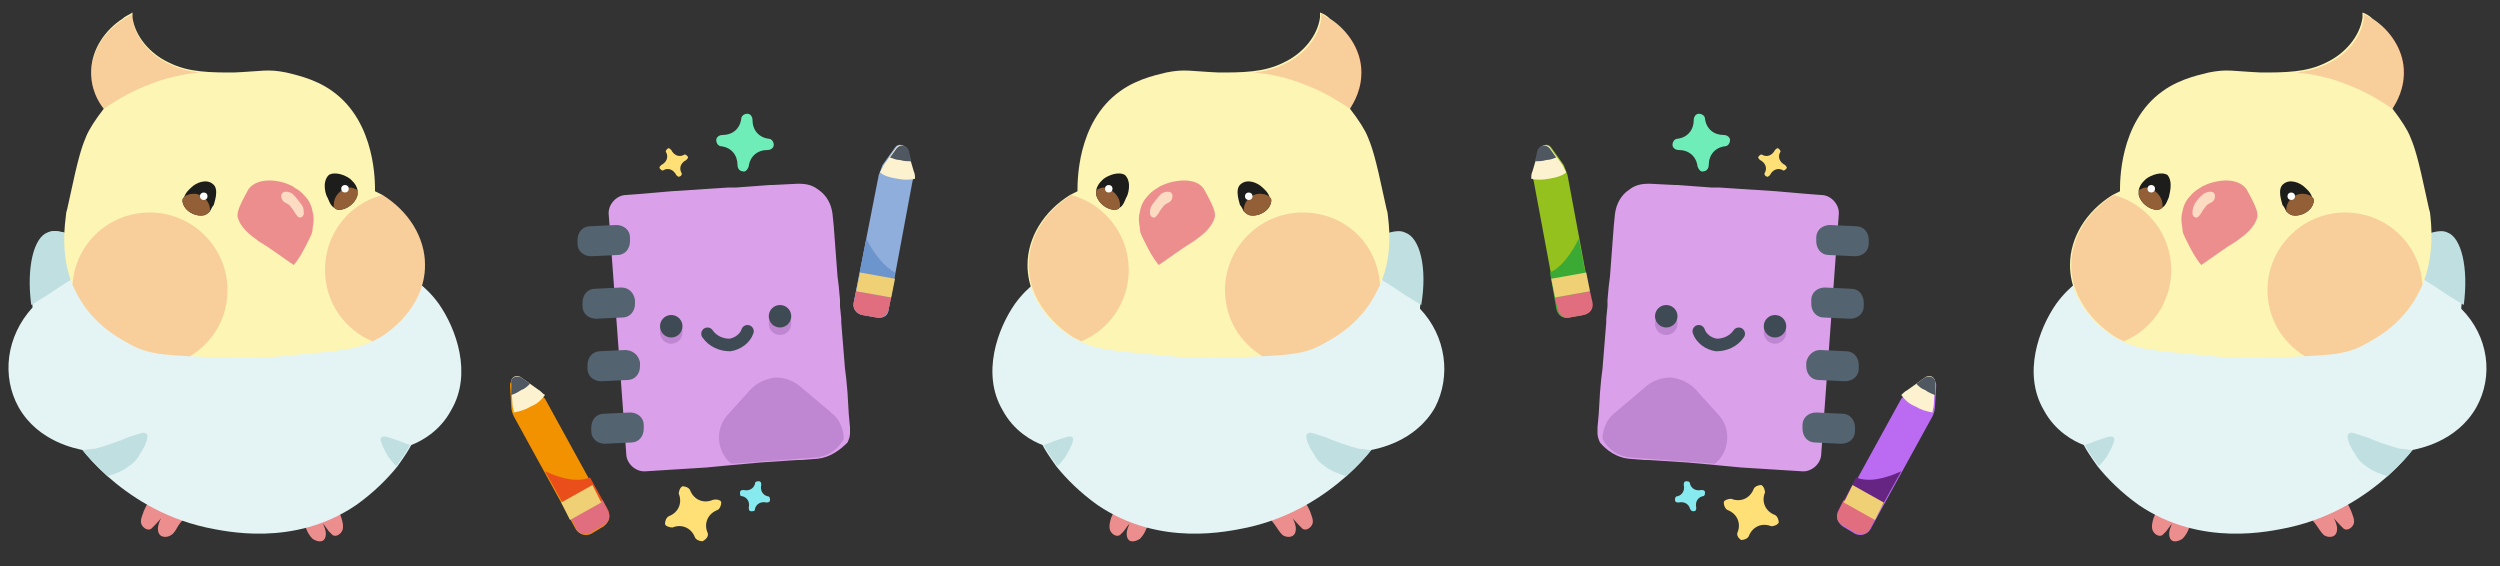 <?xml version="1.0" encoding="utf-8"?>
<!-- Generator: Adobe Illustrator 24.0.2, SVG Export Plug-In . SVG Version: 6.00 Build 0)  -->
<svg version="1.1" id="Слой_1" xmlns="http://www.w3.org/2000/svg" xmlns:xlink="http://www.w3.org/1999/xlink" x="0px" y="0px"
	 viewBox="0 0 200 45.3" style="enable-background:new 0 0 200 45.3;" xml:space="preserve">
<rect x="0" y="0" width="200" height="45.3" fill="#333333" stroke="none"/>
<g>
	<g>
		<g>
			<path style="fill:#DBA0EA;" d="M65.4,36.7l-1.3,0.1l0,0l-0.3,0L60.8,37l0,0l-2.2,0.2l-2.1,0.2l-4.8,0.3c-0.8,0.1-1.6-0.6-1.6-1.4
				l-1.4-19.1c-0.1-0.8,0.6-1.6,1.4-1.6l1.3-0.1l2.3-0.2l4.6-0.3l0.6,0l2.7-0.2l0.2,0l2-0.1c0,0,0,0,0,0c0,0,0.1,0,0.1,0
				c0.6,0,1.1,0.1,1.6,0.5c0.6,0.4,1,1.1,1.1,1.9l0.1,1l0.3,4l0.1,0.8l0.1,1.1l0,0.5l0.1,1l0,0.3l0,0l0.3,3.7l0.1,0.8l0.1,1.1
				l0.1,1.7l0.1,1.1c0,0.2,0,0.4,0,0.5c0,0.2-0.1,0.5-0.2,0.7l0,0C67.2,36,66.4,36.6,65.4,36.7z"/>
			<path style="fill:#BF86D1;" d="M64,30.9c-0.6-0.5-1.3-0.7-2-0.7c-0.7,0.1-1.4,0.4-1.9,0.9l-1.9,2.1c-1,1.1-0.9,2.9,0.3,3.9l0,0
				l6.8-0.5c1-0.1,1.8-0.7,2.2-1.5c0-0.7-0.3-1.5-0.9-2L64,30.9z"/>
			<g>
				<path style="fill:#546370;" d="M49.3,18l-2.1,0.1c-0.6,0-1,0.5-1,1.1l0,0.3c0,0.6,0.5,1,1.1,1l2.1-0.1c0.6,0,1-0.5,1-1.1l0-0.3
					C50.4,18.4,49.9,18,49.3,18z"/>
				<path style="fill:#546370;" d="M49.7,23l-2.1,0.1c-0.6,0-1,0.5-1,1.1l0,0.3c0,0.6,0.5,1,1.1,1l2.1-0.1c0.6,0,1-0.5,1-1.1l0-0.3
					C50.7,23.4,50.3,23,49.7,23z"/>
				<path style="fill:#546370;" d="M50,28L48,28.1c-0.6,0-1,0.5-1,1.1l0,0.3c0,0.6,0.5,1,1.1,1l2.1-0.1c0.6,0,1-0.5,1-1.1l0-0.3
					C51.1,28.4,50.6,28,50,28z"/>
				<path style="fill:#546370;" d="M50.4,33l-2.1,0.1c-0.6,0-1,0.5-1,1.1l0,0.3c0,0.6,0.5,1,1.1,1l2.1-0.1c0.6,0,1-0.5,1-1.1l0-0.3
					C51.5,33.4,51,33,50.4,33z"/>
			</g>
		</g>
		<path style="fill:#FFE077;" d="M56.6,42.6c-0.3-0.7,0-1.5,0.8-1.8c0.2-0.1,0.3-0.4,0.3-0.6S57.3,39.9,57,40
			c-0.7,0.3-1.5,0-1.8-0.8c-0.1-0.2-0.4-0.3-0.6-0.3c-0.2,0.1-0.3,0.4-0.3,0.6c0.3,0.7,0,1.5-0.8,1.8c-0.2,0.1-0.3,0.4-0.3,0.6
			s0.4,0.3,0.6,0.3c0.7-0.3,1.5,0,1.8,0.8c0.1,0.2,0.4,0.3,0.6,0.3C56.6,43.1,56.7,42.8,56.6,42.6z"/>
		<path style="fill:#86EAEF;" d="M60.4,40.7c0.1-0.4,0.5-0.6,0.9-0.5c0.1,0,0.3,0,0.3-0.2c0-0.1,0-0.3-0.2-0.3
			c-0.4-0.1-0.6-0.5-0.5-0.9c0-0.1,0-0.3-0.2-0.3c-0.1,0-0.3,0-0.3,0.2c-0.1,0.4-0.5,0.6-0.9,0.5c-0.1,0-0.3,0-0.3,0.2
			s0,0.3,0.2,0.3c0.4,0.1,0.6,0.5,0.5,0.9c0,0.1,0,0.3,0.2,0.3S60.4,40.9,60.4,40.7z"/>
		<path style="fill:#6EEDB9;" d="M59.9,13.3c0.1-0.8,0.7-1.3,1.5-1.3c0.3,0,0.5-0.2,0.5-0.4c0-0.3-0.2-0.5-0.4-0.5
			c-0.8-0.1-1.3-0.7-1.3-1.5c0-0.3-0.2-0.5-0.4-0.5c-0.3,0-0.5,0.2-0.5,0.4c-0.1,0.8-0.7,1.3-1.5,1.3c-0.3,0-0.5,0.2-0.5,0.4
			c0,0.3,0.2,0.5,0.4,0.5c0.8,0.1,1.3,0.7,1.3,1.5c0,0.3,0.2,0.5,0.4,0.5C59.6,13.8,59.8,13.6,59.9,13.3z"/>
		<path style="fill:#FFE077;" d="M54.5,13.8c-0.2-0.4,0-0.8,0.4-1c0.1-0.1,0.2-0.2,0.1-0.3c-0.1-0.1-0.2-0.2-0.3-0.1
			c-0.4,0.2-0.8,0-1-0.4c-0.1-0.1-0.2-0.2-0.3-0.1c-0.1,0.1-0.2,0.2-0.1,0.3c0.2,0.4,0,0.8-0.4,1c-0.1,0.1-0.2,0.2-0.1,0.3
			c0.1,0.1,0.2,0.2,0.3,0.1c0.4-0.2,0.8,0,1,0.4c0.1,0.1,0.2,0.2,0.3,0.1C54.5,14.1,54.6,13.9,54.5,13.8z"/>
		<circle style="fill:#BF86D1;" cx="53.7" cy="26.6" r="0.9"/>
		<circle style="fill:#BF86D1;" cx="62.4" cy="25.9" r="0.9"/>
		<path style="fill:#BF86D1;" d="M56.6,27.2c0.4,0.6,1.1,0.9,1.8,0.9c0.6-0.1,1.2-0.5,1.4-1.1"/>
		<circle style="fill:#3F4B54;" cx="53.7" cy="26.1" r="0.9"/>
		<circle style="fill:#3F4B54;" cx="62.4" cy="25.3" r="0.9"/>
		<path style="fill:none;stroke:#3F4B54;stroke-linecap:round;stroke-miterlimit:10;" d="M56.6,26.7c0.4,0.6,1.1,0.9,1.8,0.9
			c0.6-0.1,1.2-0.5,1.4-1.1"/>
	</g>
	<g>
		<path style="fill:#8FAEDB;" d="M70.2,25.4L69,25.2c-0.5-0.1-0.8-0.5-0.7-1L70.3,14c0.1-0.3,0.2-0.5,0.3-0.8l1-1.4
			c0.3-0.4,0.8-0.2,0.9,0.2l0.5,1.7c0.1,0.3,0.1,0.6,0,0.8l-1.9,10.2C71.1,25.2,70.7,25.5,70.2,25.4z"/>
		<path style="fill:#6C94CD;" d="M69.3,19.1l-1,5.1c-0.1,0.5,0.2,0.9,0.7,1l1.1,0.2c0.5,0.1,0.9-0.2,1-0.7l0.5-2.9
			C70.8,21.4,69.9,20.3,69.3,19.1z"/>
		<path style="fill:#FCF2CF;" d="M73.1,13.7l-0.5-1.7c-0.1-0.4-0.7-0.5-0.9-0.2l-1,1.4c-0.1,0.2-0.2,0.4-0.3,0.6
			c0.4,0.3,0.8,0.4,1.4,0.5c0.5,0.1,1,0.1,1.4,0C73.2,14.1,73.2,13.9,73.1,13.7z"/>
		<path style="fill:#4F5761;" d="M71.7,11.9l-0.5,0.7c0.3,0.1,0.5,0.2,0.8,0.2c0.3,0.1,0.6,0.1,0.9,0.1l-0.2-0.9
			C72.5,11.6,72,11.5,71.7,11.9z"/>
		<path style="fill:#E16E7E;" d="M68.5,23.3l-0.2,0.9c-0.1,0.5,0.2,0.9,0.7,1l1.1,0.2c0.5,0.1,0.9-0.2,1-0.7l0.2-0.9L68.5,23.3z"/>
		<path style="fill:#EFD075;" d="M68.8,21.8l2.8,0.5l-0.3,1.5l-2.8-0.5L68.8,21.8z"/>
	</g>
	<g>
		<path style="fill:#F39200;" d="M48.3,42.1l-1,0.6c-0.4,0.2-0.9,0.1-1.2-0.3l-5-9.1c-0.1-0.2-0.2-0.5-0.2-0.8l-0.1-1.7
			c0-0.4,0.5-0.7,0.8-0.5l1.4,1c0.2,0.2,0.4,0.4,0.6,0.6l5,9.1C48.9,41.3,48.7,41.8,48.3,42.1z"/>
		<path style="fill:#E94E1B;" d="M43.6,37.7l2.5,4.5c0.2,0.4,0.7,0.6,1.2,0.3l1-0.6c0.4-0.2,0.6-0.7,0.3-1.2l-1.4-2.5
			C46.2,38.6,44.9,38.3,43.6,37.7z"/>
		<g>
			<path style="fill:#FCF2CF;" d="M43.1,31.2l-1.4-1c-0.4-0.3-0.9,0-0.8,0.5l0.1,1.7c0,0.2,0.1,0.4,0.1,0.6c0.5-0.1,0.9-0.2,1.4-0.5
				c0.5-0.2,0.8-0.5,1.1-0.9C43.4,31.5,43.3,31.3,43.1,31.2z"/>
			<path style="fill:#4F5761;" d="M40.9,30.7l0,0.9c0.3-0.1,0.5-0.2,0.8-0.4c0.3-0.1,0.5-0.3,0.7-0.5l-0.7-0.5
				C41.3,30,40.8,30.2,40.9,30.7z"/>
			<path style="fill:#E16E7E;" d="M45.7,41.5l0.4,0.8c0.2,0.4,0.7,0.6,1.2,0.3l1-0.6c0.4-0.2,0.6-0.7,0.3-1.2l-0.4-0.8L45.7,41.5z"
				/>
			<path style="fill:#EFD075;" d="M44.9,40.2l2.5-1.4l0.7,1.4l-2.5,1.4L44.9,40.2z"/>
		</g>
	</g>
</g>
<g>
	<g>
		<g>
			<path style="fill:#DBA0EA;" d="M130.3,36.7l1.3,0.1l0,0l0.3,0l3.1,0.2l0,0l2.2,0.2l2.1,0.2l4.8,0.3c0.8,0.1,1.6-0.6,1.6-1.4
				l1.4-19.1c0.1-0.8-0.6-1.6-1.4-1.6l-1.3-0.1l-2.3-0.2l-4.6-0.3l-0.6,0l-2.7-0.2l-0.2,0l-2-0.1c0,0,0,0,0,0c0,0-0.1,0-0.1,0
				c-0.6,0-1.1,0.1-1.6,0.5c-0.6,0.4-1,1.1-1.1,1.9l-0.1,1l-0.3,4l-0.1,0.8l-0.1,1.1l0,0.5l-0.1,1l0,0.3l0,0l-0.3,3.7l-0.1,0.8
				l-0.1,1.1l-0.1,1.7l-0.1,1.1c0,0.2,0,0.4,0,0.5c0,0.2,0.1,0.5,0.2,0.7l0,0C128.5,36,129.3,36.6,130.3,36.7z"/>
			<path style="fill:#BF86D1;" d="M131.7,30.9c0.6-0.5,1.3-0.7,2-0.7c0.7,0.1,1.4,0.4,1.9,0.9l1.9,2.1c1,1.1,0.9,2.9-0.3,3.9l0,0
				l-6.8-0.5c-1-0.1-1.8-0.7-2.2-1.5c0-0.7,0.3-1.5,0.9-2L131.7,30.9z"/>
			<g>
				<path style="fill:#546370;" d="M146.4,18l2.1,0.1c0.6,0,1,0.5,1,1.1l0,0.3c0,0.6-0.5,1-1.1,1l-2.1-0.1c-0.6,0-1-0.5-1-1.1l0-0.3
					C145.3,18.4,145.8,18,146.4,18z"/>
				<path style="fill:#546370;" d="M146,23l2.1,0.1c0.6,0,1,0.5,1,1.1l0,0.3c0,0.6-0.5,1-1.1,1l-2.1-0.1c-0.6,0-1-0.5-1-1.1l0-0.3
					C144.9,23.4,145.4,23,146,23z"/>
				<path style="fill:#546370;" d="M145.6,28l2.1,0.1c0.6,0,1,0.5,1,1.1l0,0.3c0,0.6-0.5,1-1.1,1l-2.1-0.1c-0.6,0-1-0.5-1-1.1l0-0.3
					C144.6,28.4,145.1,28,145.6,28z"/>
				<path style="fill:#546370;" d="M145.3,33l2.1,0.1c0.6,0,1,0.5,1,1.1l0,0.3c0,0.6-0.5,1-1.1,1l-2.1-0.1c-0.6,0-1-0.5-1-1.1l0-0.3
					C144.2,33.4,144.7,33,145.3,33z"/>
			</g>
		</g>
		<path style="fill:#FFE077;" d="M139,42.6c0.3-0.7,0-1.5-0.8-1.8c-0.2-0.1-0.3-0.4-0.3-0.6s0.4-0.3,0.6-0.3c0.7,0.3,1.5,0,1.8-0.8
			c0.1-0.2,0.4-0.3,0.6-0.3c0.2,0.1,0.3,0.4,0.3,0.6c-0.3,0.7,0,1.5,0.8,1.8c0.2,0.1,0.3,0.4,0.3,0.6c-0.1,0.2-0.4,0.3-0.6,0.3
			c-0.7-0.3-1.5,0-1.8,0.8c-0.1,0.2-0.4,0.3-0.6,0.3C139.1,43.1,138.9,42.8,139,42.6z"/>
		<path style="fill:#86EAEF;" d="M135.2,40.7c-0.1-0.4-0.5-0.6-0.9-0.5c-0.1,0-0.3,0-0.3-0.2c0-0.1,0-0.3,0.2-0.3
			c0.4-0.1,0.6-0.5,0.5-0.9c0-0.1,0-0.3,0.2-0.3c0.1,0,0.3,0,0.3,0.2c0.1,0.4,0.5,0.6,0.9,0.5c0.1,0,0.3,0,0.3,0.2
			c0,0.1,0,0.3-0.2,0.3c-0.4,0.1-0.6,0.5-0.5,0.9c0,0.1,0,0.3-0.2,0.3C135.4,40.9,135.3,40.9,135.2,40.7z"/>
		<path style="fill:#6EEDB9;" d="M135.8,13.3c-0.1-0.8-0.7-1.3-1.5-1.3c-0.3,0-0.5-0.2-0.5-0.4c0-0.3,0.2-0.5,0.4-0.5
			c0.8-0.1,1.3-0.7,1.3-1.5c0-0.3,0.2-0.5,0.4-0.5c0.3,0,0.5,0.2,0.5,0.4c0.1,0.8,0.7,1.3,1.5,1.3c0.3,0,0.5,0.2,0.5,0.4
			c0,0.3-0.2,0.5-0.4,0.5c-0.8,0.1-1.3,0.7-1.3,1.5c0,0.3-0.2,0.5-0.4,0.5C136.1,13.8,135.9,13.6,135.8,13.3z"/>
		<path style="fill:#FFE077;" d="M141.2,13.8c0.2-0.4,0-0.8-0.4-1c-0.1-0.1-0.2-0.2-0.1-0.3c0.1-0.1,0.2-0.2,0.3-0.1
			c0.4,0.2,0.8,0,1-0.4c0.1-0.1,0.2-0.2,0.3-0.1c0.1,0.1,0.2,0.2,0.1,0.3c-0.2,0.4,0,0.8,0.4,1c0.1,0.1,0.2,0.2,0.1,0.3
			c-0.1,0.1-0.2,0.2-0.3,0.1c-0.4-0.2-0.8,0-1,0.4c-0.1,0.1-0.2,0.2-0.3,0.1C141.2,14.1,141.1,13.9,141.2,13.8z"/>
		<circle style="fill:#BF86D1;" cx="142" cy="26.6" r="0.9"/>
		<circle style="fill:#BF86D1;" cx="133.3" cy="25.9" r="0.9"/>
		<path style="fill:#BF86D1;" d="M139.1,27.2c-0.4,0.6-1.1,0.9-1.8,0.9c-0.6-0.1-1.2-0.5-1.4-1.1"/>
		<circle style="fill:#3F4B54;" cx="142" cy="26.1" r="0.9"/>
		<circle style="fill:#3F4B54;" cx="133.3" cy="25.3" r="0.9"/>
		<path style="fill:none;stroke:#3F4B54;stroke-linecap:round;stroke-miterlimit:10;" d="M139.1,26.7c-0.4,0.6-1.1,0.9-1.8,0.9
			c-0.6-0.1-1.2-0.5-1.4-1.1"/>
	</g>
	<g>
		<path style="fill:#95C11F;" d="M125.5,25.4l1.1-0.2c0.5-0.1,0.8-0.5,0.7-1L125.4,14c-0.1-0.3-0.2-0.5-0.3-0.8l-1-1.4
			c-0.3-0.4-0.8-0.2-0.9,0.2l-0.5,1.7c-0.1,0.3-0.1,0.6,0,0.8l1.9,10.2C124.6,25.2,125,25.5,125.5,25.4z"/>
		<path style="fill:#3AAA35;" d="M126.3,19.1l1,5.1c0.1,0.5-0.2,0.9-0.7,1l-1.1,0.2c-0.5,0.1-0.9-0.2-1-0.7l-0.5-2.9
			C124.9,21.4,125.7,20.3,126.3,19.1z"/>
		<path style="fill:#FCF2CF;" d="M122.6,13.7l0.5-1.7c0.1-0.4,0.7-0.5,0.9-0.2l1,1.4c0.1,0.2,0.2,0.4,0.3,0.6
			c-0.4,0.3-0.8,0.4-1.4,0.5c-0.5,0.1-1,0.1-1.4,0C122.5,14.1,122.5,13.9,122.6,13.7z"/>
		<path style="fill:#4F5761;" d="M124,11.9l0.5,0.7c-0.3,0.1-0.5,0.2-0.8,0.2c-0.3,0.1-0.6,0.1-0.9,0.1l0.2-0.9
			C123.2,11.6,123.7,11.5,124,11.9z"/>
		<path style="fill:#E16E7E;" d="M127.2,23.3l0.2,0.9c0.1,0.5-0.2,0.9-0.7,1l-1.1,0.2c-0.5,0.1-0.9-0.2-1-0.7l-0.2-0.9L127.2,23.3z"
			/>
		<path style="fill:#EFD075;" d="M126.9,21.8l-2.8,0.5l0.3,1.5l2.8-0.5L126.9,21.8z"/>
	</g>
	<g>
		<path style="fill:#BA6BF2;" d="M147.4,42.1l1,0.6c0.4,0.2,0.9,0.1,1.2-0.3l5-9.1c0.1-0.2,0.2-0.5,0.2-0.8l0.1-1.7
			c0-0.4-0.5-0.7-0.8-0.5l-1.4,1c-0.2,0.2-0.4,0.4-0.6,0.6l-5,9.1C146.8,41.3,147,41.8,147.4,42.1z"/>
		<path style="fill:#662483;" d="M152.1,37.7l-2.5,4.5c-0.2,0.4-0.7,0.6-1.2,0.3l-1-0.6c-0.4-0.2-0.6-0.7-0.3-1.2l1.4-2.5
			C149.5,38.6,150.8,38.3,152.1,37.7z"/>
		<g>
			<path style="fill:#FCF2CF;" d="M152.6,31.2l1.4-1c0.4-0.3,0.9,0,0.8,0.5l-0.1,1.7c0,0.2-0.1,0.4-0.1,0.6
				c-0.5-0.1-0.9-0.2-1.4-0.5c-0.5-0.2-0.8-0.5-1.1-0.9C152.2,31.5,152.4,31.3,152.6,31.2z"/>
			<path style="fill:#4F5761;" d="M154.8,30.7l0,0.9c-0.3-0.1-0.5-0.2-0.8-0.4c-0.3-0.1-0.5-0.3-0.7-0.5l0.7-0.5
				C154.4,30,154.9,30.2,154.8,30.7z"/>
			<path style="fill:#E16E7E;" d="M150,41.5l-0.4,0.8c-0.2,0.4-0.7,0.6-1.2,0.3l-1-0.6c-0.4-0.2-0.6-0.7-0.3-1.2l0.4-0.8L150,41.5z"
				/>
			<path style="fill:#EFD075;" d="M150.7,40.2l-2.5-1.4l-0.7,1.4l2.5,1.4L150.7,40.2z"/>
		</g>
	</g>
</g>
<g>
	<g>
		<path style="fill:#ED8E8E;" d="M88.9,41.4c-0.1,0.3-0.2,0.7-0.1,1c0.1,0.3,0.5,0.6,0.8,0.4c0.1-0.1,0.2-0.2,0.3-0.3
			c0.4-0.6,0.9-1.1,1.3-1.7c-0.5,0.3-0.8,0.9-1,1.5c-0.1,0.3-0.1,0.7,0.1,0.9c0.2,0.2,0.6,0.1,0.9-0.1c0.2-0.2,0.4-0.5,0.5-0.8
			c0.2-0.3,0.5-0.7,0.8-0.9c0.2-0.2,0.5-0.4,0.7-0.6c0.2-0.2,0.3-0.6,0.1-0.8c-0.1-0.1-0.2-0.2-0.3-0.3c-0.6-0.4-1.8-1-2.6-0.6
			C89.8,39.6,89.2,40.7,88.9,41.4z"/>
		<path style="fill:#ED8E8E;" d="M104.8,40.9c0.1,0.3,0.3,0.7,0.2,1c-0.1,0.3-0.5,0.6-0.8,0.4c-0.1-0.1-0.2-0.2-0.3-0.3
			c-0.5-0.5-0.9-1.1-1.4-1.6c0.5,0.3,0.9,0.9,1.1,1.5c0.1,0.3,0.1,0.7-0.1,0.9c-0.2,0.2-0.6,0.2-0.9,0c-0.2-0.2-0.4-0.5-0.6-0.8
			c-0.2-0.3-0.5-0.6-0.8-0.9c-0.2-0.2-0.5-0.3-0.7-0.6s-0.3-0.6-0.2-0.8c0.1-0.1,0.2-0.2,0.3-0.3c0.6-0.5,1.8-1,2.6-0.7
			C103.8,39.1,104.5,40.2,104.8,40.9z"/>
		<path style="fill:#E4F3F4;" d="M114.8,32.6c-1.6,2.8-4.7,3.3-5.1,3.4c0,0,0,0,0,0c-0.4,0.5-1,1.2-2,2.1c-1.7,1.5-4.3,3.3-7.9,4.1
			c-1.5,0.3-7,1.6-12-1.8c-1.4-1-2.5-2.1-3.3-3.1c-0.5-0.7-0.9-1.3-1.1-1.7l0,0c-0.8-0.3-2.3-1.1-3.2-2.8c-1.7-2.9-0.4-6.5,1-8.5
			c2.1-2.9,5.3-3.5,6.1-3.6l19.6,0.2l1.9,0c-0.2,0.1-0.3,0.2-0.4,0.4c0.4-0.2,0.8-0.4,0.7-0.6c0-0.3-0.6-0.3-0.7-0.6
			c-0.1-0.4,1.2-1,2.3-1.3c0.7-0.2,1.2-0.3,1.6-0.1c1.2,0.4,1.7,2.8,1.3,5.9c0,0,0,0,0,0.1C115.7,26.9,116.1,30.1,114.8,32.6z"/>
		<path style="fill:#BFDFE0;" d="M113.7,24.4c-0.3-0.2-0.8-0.5-1.3-0.8c-0.7-0.5-3-2-4.3-2.5c-0.4-0.1-0.7-0.2-1.1-0.3l1.9,0
			c-0.2,0.1-0.3,0.2-0.4,0.4c0.4-0.2,0.8-0.4,0.7-0.6c0-0.3-0.6-0.3-0.7-0.6c-0.1-0.4,1.2-1,2.3-1.3c0.7-0.2,1.2-0.3,1.6-0.1
			C113.6,19,114.2,21.4,113.7,24.4z"/>
		<g>
			<path style="fill:#FCF5B4;" d="M110.4,22.8c-0.1,0.2-0.2,0.4-0.3,0.6c-1.4,2.8-3.9,3.9-4.6,4.3c-1.2,0.6-2.5,0.7-4.5,0.8
				c-0.7,0-1.5,0.1-2.3,0.1c-2.3,0.1-4.3,0-6-0.2c-3.2-0.3-5-0.4-6.3-1.1c-0.2-0.1-0.4-0.2-0.6-0.3c-0.5-0.3-3.6-2.3-3.6-5.8
				c0-2.2,1.3-4.3,3.4-5.6c0.2-0.1,0.4-0.2,0.6-0.3c0-0.6-0.1-5.5,3.4-8c1.5-1.1,3.4-1.4,3.7-1.5c1.5-0.3,1.9-0.1,4.2,0
				c0.9,0,1.8,0,2.7-0.1c0.9-0.1,1.7-0.3,2.5-0.7c1.5-0.7,2.7-2.1,2.9-3.6c0-0.1,0-0.3,0-0.4c0.3,0.1,0.6,0.3,0.8,0.5
				c1.4,0.9,2.4,2.4,2.5,4c0.1,1.6-0.6,2.7-0.9,3.2c0,0,0,0,0,0c0.7,0.9,1.2,1.7,1.4,2.2c0.2,0.5,0.5,1.1,1.1,3.9
				c0.3,1.3,0.4,1.9,0.5,2.2C111.1,17.9,111.5,20.3,110.4,22.8z"/>
			<path style="fill:#1D1D1B;" d="M90.1,15.8c-0.1,0.2-0.2,0.6-0.5,0.8c0,0-0.1,0-0.1,0.1c-0.6,0.3-1.6-0.3-1.8-1.1
				c0-0.1,0-0.2,0-0.4c0.1-0.5,0.5-0.8,0.6-0.9c0.4-0.3,1.2-0.6,1.7-0.3C90.6,14.6,90.2,15.7,90.1,15.8z"/>
			<path style="fill:#1D1D1B;" d="M101.7,16.1c-0.1,0.8-1.1,1.3-1.8,1.1c-0.2-0.1-0.3-0.2-0.4-0.3c-0.1-0.2-0.2-0.4-0.3-0.5
				c0-0.1-0.5-1.3,0.1-1.7c0.5-0.4,1.3-0.1,1.7,0.3c0.1,0.1,0.5,0.4,0.6,0.9C101.7,15.9,101.7,16,101.7,16.1z"/>
			<path style="fill:#ED8E8E;" d="M92.8,14.9c-0.1,0.1-0.6,0.3-1,0.8c-0.2,0.2-0.5,0.6-0.6,1.2c-0.2,0.7,0,1.2,0,1.5
				c0,0.2,0.1,0.4,0.4,1c0.3,0.6,0.6,1.2,1.1,1.8c0.9-0.6,1.8-1.3,2.8-1.9c0.7-0.5,1.5-1.1,1.7-2c0-0.3,0-0.6-0.9-2.2
				C95.6,14.1,93.8,14.4,92.8,14.9z"/>
			<path style="fill:#FCDBC3;" d="M92.1,16.5C92,16.7,92,16.9,92,17.1c0,0.1,0.1,0.3,0.3,0.3c0.1,0,0.1,0,0.2-0.1
				c0.2-0.2,0.3-0.5,0.5-0.7c0.1-0.2,0.3-0.3,0.5-0.4c0.2-0.1,0.3-0.3,0.3-0.5c0-0.5-0.6-0.4-0.9-0.2C92.6,15.8,92.3,16.2,92.1,16.5
				z"/>
			<path style="opacity:0.16;fill:#E20613;" d="M90.3,21.6c0,2.6-1.6,4.8-3.8,5.7c-0.2-0.1-0.4-0.2-0.6-0.3
				c-0.5-0.3-3.6-2.3-3.6-5.8c0-2.2,1.3-4.3,3.4-5.6C88.3,16.3,90.3,18.7,90.3,21.6z"/>
			<path style="opacity:0.16;fill:#E20613;" d="M110.4,22.8c-0.1,0.2-0.2,0.4-0.3,0.6c-1.4,2.8-3.9,3.9-4.6,4.3
				c-1.2,0.6-2.5,0.7-4.5,0.8c-1.8-1.1-3-3-3-5.3c0-3.4,2.8-6.2,6.2-6.2C107.6,17,110.2,19.5,110.4,22.8z"/>
			<path style="fill:#925F36;" d="M101.7,16.1c-0.1,0.8-1.1,1.3-1.8,1.1c-0.2-0.1-0.3-0.2-0.4-0.3c0,0,0-0.1,0-0.1
				c0-0.7,0.6-1.3,1.3-1.3c0.3,0,0.7,0.1,0.9,0.4C101.7,15.9,101.7,16,101.7,16.1z"/>
			<path style="fill:#925F36;" d="M89.6,16.4c0,0.1,0,0.2,0,0.2c0,0-0.1,0-0.1,0.1c-0.6,0.3-1.6-0.3-1.8-1.1c0-0.1,0-0.2,0-0.4
				c0.2-0.1,0.4-0.2,0.6-0.2C89,15.1,89.6,15.7,89.6,16.4z"/>
			<circle style="fill:#FFFFFF;" cx="88.7" cy="15.1" r="0.3"/>
			<circle style="fill:#FFFFFF;" cx="99.9" cy="15.7" r="0.3"/>
			<path style="opacity:0.16;fill:#E20613;" d="M108,8.7c-0.9-0.6-2-1.3-3.3-1.8c-1.6-0.7-3.2-1-4.4-1.1c0.9-0.1,1.7-0.3,2.5-0.7
				c1.5-0.7,2.7-2.1,2.9-3.6c0-0.1,0-0.3,0-0.4c0.3,0.2,0.5,0.3,0.8,0.5c1.4,0.9,2.4,2.4,2.5,4C109,7.1,108.3,8.2,108,8.7z"/>
		</g>
		<path style="fill:#BFDFE0;" d="M109.7,36c-0.4,0.5-1,1.2-2,2.1c-0.6-0.2-1.2-0.4-1.7-0.8c-0.6-0.4-0.8-0.8-0.9-1
			c-0.3-0.4-0.8-1.4-0.5-1.6c0.2-0.2,0.5,0,1.5,0.3c0.4,0.2,1.8,0.7,2.6,0.9C109,35.9,109.3,36,109.7,36z"/>
	</g>
	<path style="fill:#BFDFE0;" d="M85.2,36.6c-0.1,0.1-0.3,0.4-0.6,0.7c-0.5-0.7-0.9-1.3-1.1-1.7c0.3-0.1,0.6-0.2,0.8-0.3
		c0.9-0.3,1.3-0.5,1.5-0.3C86,35.2,85.5,36.1,85.2,36.6z"/>
</g>
<g>
	<g>
		<path style="fill:#ED8E8E;" d="M27.3,41.4c0.1,0.3,0.2,0.7,0.1,1c-0.1,0.3-0.5,0.6-0.8,0.4c-0.1-0.1-0.2-0.2-0.3-0.3
			c-0.4-0.6-0.9-1.1-1.3-1.7c0.5,0.3,0.8,0.9,1,1.5c0.1,0.3,0.1,0.7-0.1,0.9c-0.2,0.2-0.6,0.1-0.9-0.1c-0.2-0.2-0.4-0.5-0.5-0.8
			c-0.2-0.3-0.5-0.7-0.8-0.9c-0.2-0.2-0.5-0.4-0.7-0.6c-0.2-0.2-0.3-0.6-0.1-0.8c0.1-0.1,0.2-0.2,0.3-0.3c0.6-0.4,1.8-1,2.6-0.6
			C26.5,39.6,27.1,40.7,27.3,41.4z"/>
		<path style="fill:#ED8E8E;" d="M11.5,40.9c-0.1,0.3-0.3,0.7-0.2,1c0.1,0.3,0.5,0.6,0.8,0.4c0.1-0.1,0.2-0.2,0.3-0.3
			c0.5-0.5,0.9-1.1,1.4-1.6c-0.5,0.3-0.9,0.9-1.1,1.5c-0.1,0.3-0.1,0.7,0.1,0.9c0.2,0.2,0.6,0.2,0.9,0s0.4-0.5,0.6-0.8
			c0.2-0.3,0.5-0.6,0.8-0.9c0.2-0.2,0.5-0.3,0.7-0.6s0.3-0.6,0.2-0.8c-0.1-0.1-0.2-0.2-0.3-0.3c-0.6-0.5-1.8-1-2.6-0.7
			C12.4,39.1,11.8,40.2,11.5,40.9z"/>
		<path style="fill:#E4F3F4;" d="M1.5,32.6c1.6,2.8,4.7,3.3,5.1,3.4c0,0,0,0,0,0c0.4,0.5,1,1.2,2,2.1c1.7,1.5,4.3,3.3,7.9,4.1
			c1.5,0.3,7,1.6,12-1.8c1.4-1,2.5-2.1,3.3-3.1c0.5-0.7,0.9-1.3,1.1-1.7l0,0c0.8-0.3,2.3-1.1,3.2-2.8c1.7-2.9,0.4-6.5-1-8.5
			c-2.1-2.9-5.3-3.5-6.1-3.6L9.3,20.8l-1.9,0c0.2,0.1,0.3,0.2,0.4,0.4c-0.4-0.2-0.8-0.4-0.7-0.6c0-0.3,0.6-0.3,0.7-0.6
			c0.1-0.4-1.2-1-2.3-1.3c-0.7-0.2-1.2-0.3-1.6-0.1c-1.2,0.4-1.7,2.8-1.3,5.9c0,0,0,0,0,0.1C0.5,26.9,0.1,30.1,1.5,32.6z"/>
		<path style="fill:#BFDFE0;" d="M2.5,24.4c0.3-0.2,0.8-0.5,1.3-0.8c0.7-0.5,3-2,4.3-2.5c0.4-0.1,0.7-0.2,1.1-0.3l-1.9,0
			c0.2,0.1,0.3,0.2,0.4,0.4c-0.4-0.2-0.8-0.4-0.7-0.6c0-0.3,0.6-0.3,0.7-0.6c0.1-0.4-1.2-1-2.3-1.3c-0.7-0.2-1.2-0.3-1.6-0.1
			C2.7,19,2.1,21.4,2.5,24.4z"/>
		<g>
			<path style="fill:#FCF5B4;" d="M5.8,22.8c0.1,0.2,0.2,0.4,0.3,0.6c1.4,2.8,3.9,3.9,4.6,4.3c1.2,0.6,2.5,0.7,4.5,0.8
				c0.7,0,1.5,0.1,2.3,0.1c2.3,0.1,4.3,0,6-0.2c3.2-0.3,5-0.4,6.3-1.1c0.2-0.1,0.4-0.2,0.6-0.3c0.5-0.3,3.6-2.3,3.6-5.8
				c0-2.2-1.3-4.3-3.4-5.6c-0.2-0.1-0.4-0.2-0.6-0.3c0-0.6,0.1-5.5-3.4-8c-1.5-1.1-3.4-1.4-3.7-1.5c-1.5-0.3-1.9-0.1-4.2,0
				c-0.9,0-1.8,0-2.7-0.1c-0.9-0.1-1.7-0.3-2.5-0.7c-1.5-0.7-2.7-2.1-2.9-3.6c0-0.1,0-0.3,0-0.4C10.3,1.2,10,1.3,9.8,1.5
				c-1.4,0.9-2.4,2.4-2.5,4C7.2,7.1,7.9,8.2,8.3,8.7c0,0,0,0,0,0c-0.7,0.9-1.2,1.7-1.4,2.2c-0.2,0.5-0.5,1.1-1.1,3.9
				c-0.3,1.3-0.4,1.9-0.5,2.2C5.2,17.9,4.8,20.3,5.8,22.8z"/>
			<path style="fill:#1D1D1B;" d="M26.2,15.8c0.1,0.2,0.2,0.6,0.5,0.8c0,0,0.1,0,0.1,0.1c0.6,0.3,1.6-0.3,1.8-1.1c0-0.1,0-0.2,0-0.4
				c-0.1-0.5-0.5-0.8-0.6-0.9c-0.4-0.3-1.2-0.6-1.7-0.3C25.7,14.6,26.1,15.7,26.2,15.8z"/>
			<path style="fill:#1D1D1B;" d="M14.6,16.1c0.1,0.8,1.1,1.3,1.8,1.1c0.2-0.1,0.3-0.2,0.4-0.3c0.1-0.2,0.2-0.4,0.3-0.5
				c0-0.1,0.5-1.3-0.1-1.7c-0.5-0.4-1.3-0.1-1.7,0.3c-0.1,0.1-0.5,0.4-0.6,0.9C14.6,15.9,14.6,16,14.6,16.1z"/>
			<path style="fill:#ED8E8E;" d="M23.4,14.9c0.1,0.1,0.6,0.3,1,0.8c0.2,0.2,0.5,0.6,0.6,1.2c0.2,0.7,0,1.2,0,1.5
				c0,0.2-0.1,0.4-0.4,1c-0.3,0.6-0.6,1.2-1.1,1.8c-0.9-0.6-1.8-1.3-2.8-1.9c-0.7-0.5-1.5-1.1-1.7-2c0-0.3,0-0.6,0.9-2.2
				C20.7,14.1,22.5,14.4,23.4,14.9z"/>
			<path style="fill:#FCDBC3;" d="M24.2,16.5c0.1,0.2,0.1,0.4,0.1,0.6c0,0.1-0.1,0.3-0.3,0.3c-0.1,0-0.1,0-0.2-0.1
				c-0.2-0.2-0.3-0.5-0.5-0.7c-0.1-0.2-0.3-0.3-0.5-0.4c-0.2-0.1-0.3-0.3-0.3-0.5c0-0.5,0.6-0.4,0.9-0.2
				C23.7,15.8,24,16.2,24.2,16.5z"/>
			<path style="opacity:0.16;fill:#E20613;" d="M26,21.6c0,2.6,1.6,4.8,3.8,5.7c0.2-0.1,0.4-0.2,0.6-0.3c0.5-0.3,3.6-2.3,3.6-5.8
				c0-2.2-1.3-4.3-3.4-5.6C27.9,16.3,26,18.7,26,21.6z"/>
			<path style="opacity:0.16;fill:#E20613;" d="M5.8,22.8c0.1,0.2,0.2,0.4,0.3,0.6c1.4,2.8,3.9,3.9,4.6,4.3c1.2,0.6,2.5,0.7,4.5,0.8
				c1.8-1.1,3-3,3-5.3c0-3.4-2.8-6.2-6.2-6.2C8.7,17,6,19.5,5.8,22.8z"/>
			<path style="fill:#925F36;" d="M14.6,16.1c0.1,0.8,1.1,1.3,1.8,1.1c0.2-0.1,0.3-0.2,0.4-0.3c0,0,0-0.1,0-0.1
				c0-0.7-0.6-1.3-1.3-1.3c-0.3,0-0.7,0.1-0.9,0.4C14.6,15.9,14.6,16,14.6,16.1z"/>
			<path style="fill:#925F36;" d="M26.7,16.4c0,0.1,0,0.2,0,0.2c0,0,0.1,0,0.1,0.1c0.6,0.3,1.6-0.3,1.8-1.1c0-0.1,0-0.2,0-0.4
				c-0.2-0.1-0.4-0.2-0.6-0.2C27.2,15.1,26.7,15.7,26.7,16.4z"/>
			<circle style="fill:#FFFFFF;" cx="27.6" cy="15.1" r="0.3"/>
			<circle style="fill:#FFFFFF;" cx="16.3" cy="15.7" r="0.3"/>
			<path style="opacity:0.16;fill:#E20613;" d="M8.3,8.7c0.9-0.6,2-1.3,3.3-1.8c1.6-0.7,3.2-1,4.4-1.1c-0.9-0.1-1.7-0.3-2.5-0.7
				c-1.5-0.7-2.7-2.1-2.9-3.6c0-0.1,0-0.3,0-0.4c-0.3,0.2-0.5,0.3-0.8,0.5c-1.4,0.9-2.4,2.4-2.5,4C7.2,7.1,7.9,8.2,8.3,8.7z"/>
		</g>
		<path style="fill:#BFDFE0;" d="M6.6,36c0.4,0.5,1,1.2,2,2.1c0.6-0.2,1.2-0.4,1.7-0.8c0.6-0.4,0.8-0.8,0.9-1
			c0.3-0.4,0.8-1.4,0.5-1.6c-0.2-0.2-0.5,0-1.5,0.3c-0.4,0.2-1.8,0.7-2.6,0.9C7.3,35.9,6.9,36,6.6,36z"/>
	</g>
	<path style="fill:#BFDFE0;" d="M31.1,36.6c0.1,0.1,0.3,0.4,0.6,0.7c0.5-0.7,0.9-1.3,1.1-1.7c-0.3-0.1-0.6-0.2-0.8-0.3
		c-0.9-0.3-1.3-0.5-1.5-0.3C30.3,35.2,30.8,36.1,31.1,36.6z"/>
</g>
<g>
	<g>
		<path style="fill:#ED8E8E;" d="M172.3,41.4c-0.1,0.3-0.2,0.7-0.1,1c0.1,0.3,0.5,0.6,0.8,0.4c0.1-0.1,0.2-0.2,0.3-0.3
			c0.4-0.6,0.9-1.1,1.3-1.7c-0.5,0.3-0.8,0.9-1,1.5c-0.1,0.3-0.1,0.7,0.1,0.9c0.2,0.2,0.6,0.1,0.9-0.1c0.2-0.2,0.4-0.5,0.5-0.8
			c0.2-0.3,0.5-0.7,0.8-0.9c0.2-0.2,0.5-0.4,0.7-0.6s0.3-0.6,0.1-0.8c-0.1-0.1-0.2-0.2-0.3-0.3c-0.6-0.4-1.8-1-2.6-0.6
			C173.2,39.6,172.6,40.7,172.3,41.4z"/>
		<path style="fill:#ED8E8E;" d="M188.1,40.9c0.1,0.3,0.3,0.7,0.2,1c-0.1,0.3-0.5,0.6-0.8,0.4c-0.1-0.1-0.2-0.2-0.3-0.3
			c-0.5-0.5-0.9-1.1-1.4-1.6c0.5,0.3,0.9,0.9,1.1,1.5c0.1,0.3,0.1,0.7-0.1,0.9c-0.2,0.2-0.6,0.2-0.9,0c-0.2-0.2-0.4-0.5-0.6-0.8
			c-0.2-0.3-0.5-0.6-0.8-0.9c-0.2-0.2-0.5-0.3-0.7-0.6c-0.2-0.2-0.3-0.6-0.2-0.8c0.1-0.1,0.2-0.2,0.3-0.3c0.6-0.5,1.8-1,2.6-0.7
			C187.2,39.1,187.8,40.2,188.1,40.9z"/>
		<path style="fill:#E4F3F4;" d="M198.1,32.6c-1.6,2.8-4.7,3.3-5.1,3.4c0,0,0,0,0,0c-0.4,0.5-1,1.2-2,2.1c-1.7,1.5-4.3,3.3-7.9,4.1
			c-1.5,0.3-7,1.6-12-1.8c-1.4-1-2.5-2.1-3.3-3.1c-0.5-0.7-0.9-1.3-1.1-1.7l0,0c-0.8-0.3-2.3-1.1-3.2-2.8c-1.7-2.9-0.4-6.5,1-8.5
			c2.1-2.9,5.3-3.5,6.1-3.6l19.6,0.2l1.9,0c-0.2,0.1-0.3,0.2-0.4,0.4c0.4-0.2,0.8-0.4,0.7-0.6c0-0.3-0.6-0.3-0.7-0.6
			c-0.1-0.4,1.2-1,2.3-1.3c0.7-0.2,1.2-0.3,1.6-0.1c1.2,0.4,1.7,2.8,1.3,5.9c0,0,0,0,0,0.1C199.1,26.9,199.5,30.1,198.1,32.6z"/>
		<path style="fill:#BFDFE0;" d="M197.1,24.4c-0.3-0.2-0.8-0.5-1.3-0.8c-0.7-0.5-3-2-4.3-2.5c-0.4-0.1-0.7-0.2-1.1-0.3l1.9,0
			c-0.2,0.1-0.3,0.2-0.4,0.4c0.4-0.2,0.8-0.4,0.7-0.6c0-0.3-0.6-0.3-0.7-0.6c-0.1-0.4,1.2-1,2.3-1.3c0.7-0.2,1.2-0.3,1.6-0.1
			C196.9,19,197.5,21.4,197.1,24.4z"/>
		<g>
			<path style="fill:#FCF5B4;" d="M193.8,22.8c-0.1,0.2-0.2,0.4-0.3,0.6c-1.4,2.8-3.9,3.9-4.6,4.3c-1.2,0.6-2.5,0.7-4.5,0.8
				c-0.7,0-1.5,0.1-2.3,0.1c-2.3,0.1-4.3,0-6-0.2c-3.2-0.3-5-0.4-6.3-1.1c-0.2-0.1-0.4-0.2-0.6-0.3c-0.5-0.3-3.6-2.3-3.6-5.8
				c0-2.2,1.3-4.3,3.4-5.6c0.2-0.1,0.4-0.2,0.6-0.3c0-0.6-0.1-5.5,3.4-8c1.5-1.1,3.4-1.4,3.7-1.5c1.5-0.3,1.9-0.1,4.2,0
				c0.9,0,1.8,0,2.7-0.1c0.9-0.1,1.7-0.3,2.5-0.7c1.5-0.7,2.7-2.1,2.9-3.6c0-0.1,0-0.3,0-0.4c0.3,0.1,0.6,0.3,0.8,0.5
				c1.4,0.9,2.4,2.4,2.5,4c0.1,1.6-0.6,2.7-0.9,3.2c0,0,0,0,0,0c0.7,0.9,1.2,1.7,1.4,2.2c0.2,0.5,0.5,1.1,1.1,3.9
				c0.3,1.3,0.4,1.9,0.5,2.2C194.5,17.9,194.8,20.3,193.8,22.8z"/>
			<path style="fill:#1D1D1B;" d="M173.5,15.8c-0.1,0.2-0.2,0.6-0.5,0.8c0,0-0.1,0-0.1,0.1c-0.6,0.3-1.6-0.3-1.8-1.1
				c0-0.1,0-0.2,0-0.4c0.1-0.5,0.5-0.8,0.6-0.9c0.4-0.3,1.2-0.6,1.7-0.3C173.9,14.6,173.5,15.7,173.5,15.8z"/>
			<path style="fill:#1D1D1B;" d="M185.1,16.1c-0.1,0.8-1.1,1.3-1.8,1.1c-0.2-0.1-0.3-0.2-0.4-0.3c-0.1-0.2-0.2-0.4-0.3-0.5
				c0-0.1-0.5-1.3,0.1-1.7c0.5-0.4,1.3-0.1,1.7,0.3c0.1,0.1,0.5,0.4,0.6,0.9C185.1,15.9,185.1,16,185.1,16.1z"/>
			<path style="fill:#ED8E8E;" d="M176.2,14.9c-0.1,0.1-0.6,0.3-1,0.8c-0.2,0.2-0.5,0.6-0.6,1.2c-0.2,0.7,0,1.2,0,1.5
				c0,0.2,0.1,0.4,0.4,1c0.3,0.6,0.6,1.2,1.1,1.8c0.9-0.6,1.8-1.3,2.8-1.9c0.7-0.5,1.5-1.1,1.7-2c0-0.3,0-0.6-0.9-2.2
				C178.9,14.1,177.2,14.4,176.2,14.9z"/>
			<path style="fill:#FCDBC3;" d="M175.5,16.5c-0.1,0.2-0.1,0.4-0.1,0.6c0,0.1,0.1,0.3,0.3,0.3c0.1,0,0.1,0,0.2-0.1
				c0.2-0.2,0.3-0.5,0.5-0.7c0.1-0.2,0.3-0.3,0.5-0.4c0.2-0.1,0.3-0.3,0.3-0.5c0-0.5-0.6-0.4-0.9-0.2
				C175.9,15.8,175.6,16.2,175.5,16.5z"/>
			<path style="opacity:0.16;fill:#E20613;" d="M173.7,21.6c0,2.6-1.6,4.8-3.8,5.7c-0.2-0.1-0.4-0.2-0.6-0.3
				c-0.5-0.3-3.6-2.3-3.6-5.8c0-2.2,1.3-4.3,3.4-5.6C171.7,16.3,173.7,18.7,173.7,21.6z"/>
			<path style="opacity:0.16;fill:#E20613;" d="M193.8,22.8c-0.1,0.2-0.2,0.4-0.3,0.6c-1.4,2.8-3.9,3.9-4.6,4.3
				c-1.2,0.6-2.5,0.7-4.5,0.8c-1.8-1.1-3-3-3-5.3c0-3.4,2.8-6.2,6.2-6.2C190.9,17,193.6,19.5,193.8,22.8z"/>
			<path style="fill:#925F36;" d="M185.1,16.1c-0.1,0.8-1.1,1.3-1.8,1.1c-0.2-0.1-0.3-0.2-0.4-0.3c0,0,0-0.1,0-0.1
				c0-0.7,0.6-1.3,1.3-1.3c0.3,0,0.7,0.1,0.9,0.4C185.1,15.9,185.1,16,185.1,16.1z"/>
			<path style="fill:#925F36;" d="M173,16.4c0,0.1,0,0.2,0,0.2c0,0-0.1,0-0.1,0.1c-0.6,0.3-1.6-0.3-1.8-1.1c0-0.1,0-0.2,0-0.4
				c0.2-0.1,0.4-0.2,0.6-0.2C172.4,15.1,173,15.7,173,16.4z"/>
			<circle style="fill:#FFFFFF;" cx="172.1" cy="15.1" r="0.3"/>
			<circle style="fill:#FFFFFF;" cx="183.3" cy="15.7" r="0.3"/>
			<path style="opacity:0.16;fill:#E20613;" d="M191.4,8.7c-0.9-0.6-2-1.3-3.3-1.8c-1.6-0.7-3.2-1-4.4-1.1c0.9-0.1,1.7-0.3,2.5-0.7
				c1.5-0.7,2.7-2.1,2.9-3.6c0-0.1,0-0.3,0-0.4c0.3,0.2,0.5,0.3,0.8,0.5c1.4,0.9,2.4,2.4,2.5,4C192.4,7.1,191.7,8.2,191.4,8.7z"/>
		</g>
		<path style="fill:#BFDFE0;" d="M193,36c-0.4,0.5-1,1.2-2,2.1c-0.6-0.2-1.2-0.4-1.7-0.8c-0.6-0.4-0.8-0.8-0.9-1
			c-0.3-0.4-0.8-1.4-0.5-1.6c0.2-0.2,0.5,0,1.5,0.3c0.4,0.2,1.8,0.7,2.6,0.9C192.3,35.9,192.7,36,193,36z"/>
	</g>
	<path style="fill:#BFDFE0;" d="M168.5,36.6c-0.1,0.1-0.3,0.4-0.6,0.7c-0.5-0.7-0.9-1.3-1.1-1.7c0.3-0.1,0.6-0.2,0.8-0.3
		c0.9-0.3,1.3-0.5,1.5-0.3C169.3,35.2,168.8,36.1,168.5,36.6z"/>
</g>
</svg>

